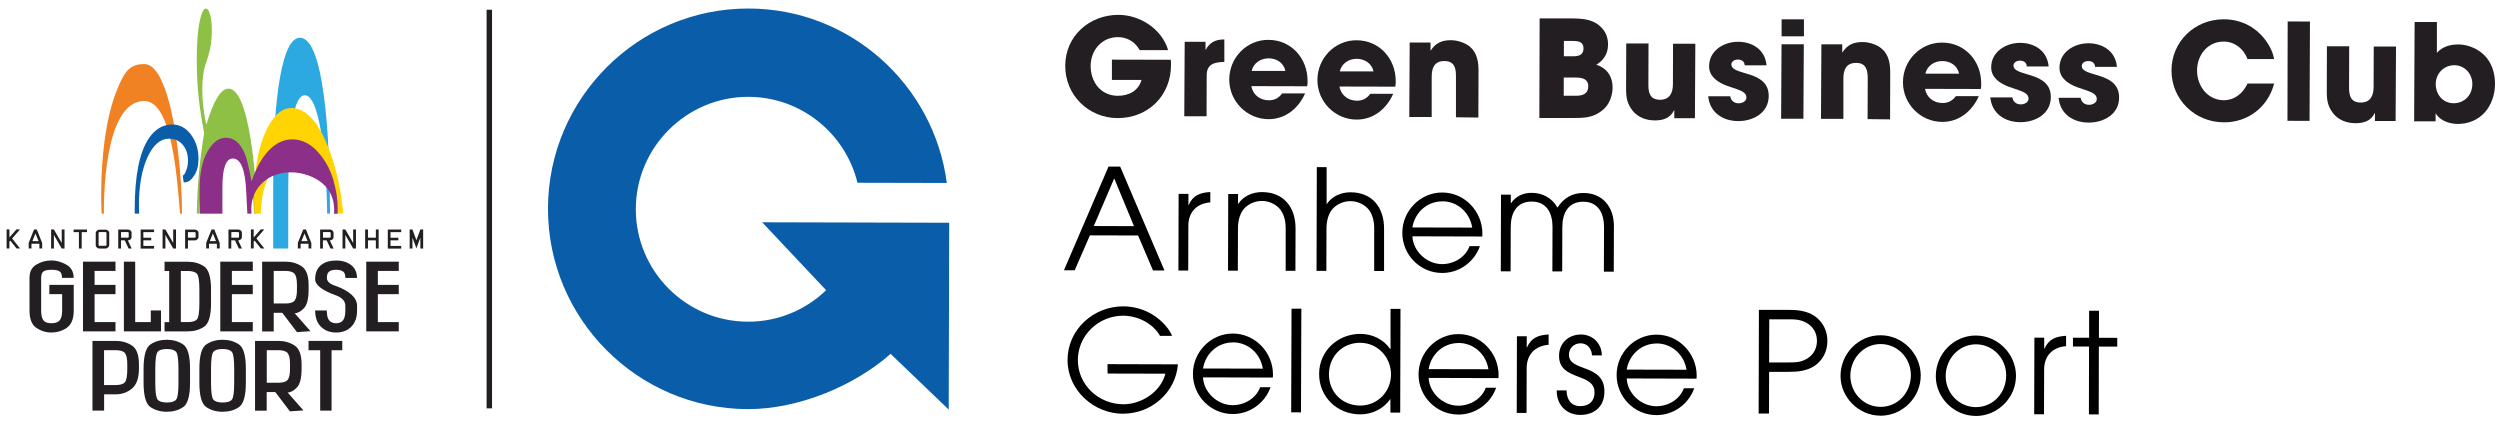 <?xml version="1.0" encoding="UTF-8"?> <svg xmlns="http://www.w3.org/2000/svg" version="1.1" viewBox="0 0 366.89 62.44"><defs><style> .cls-1 { fill: none; stroke: #231e21; stroke-miterlimit: 10; stroke-width: .8px; } .cls-2 { fill: #095da9; } .cls-3 { fill: #ffd402; } .cls-4 { fill: #2da9e1; } .cls-5 { fill: #8dc045; } .cls-6 { fill: #f08224; } .cls-7 { fill: #8c2f88; } .cls-8 { fill: #231e21; } </style></defs><g><g id="Laag_1"><path class="cls-8" d="M261.46,5.33v-2.49h3.28v2.49h-3.28ZM261.39,17.42l.06-10.92h3.27l-.06,10.93h-3.27Z"></path><path class="cls-8" d="M274.08,17.48l.02-5.97c0-1.23-.24-2.28-1.7-2.28s-1.86.98-1.87,2.27v5.94h-3.29s.06-10.93.06-10.93h3.06v1.18h.03c.69-1.11,1.65-1.53,2.97-1.52.93,0,2.1.37,2.79.97,1.05.87,1.26,2.25,1.25,3.54l-.02,6.84-3.3-.04Z"></path><path class="cls-8" d="M285.05,8.96c-1.17,0-2.22.68-2.49,1.85h4.95c-.24-1.16-1.26-1.85-2.46-1.85M290.71,13.06l-8.19-.02c.21,1.29,1.29,2.07,2.54,2.08.9,0,1.47-.35,1.98-1.01h3.36c-.97,2.2-2.89,3.78-5.35,3.78-3.18,0-5.78-2.62-5.78-5.81s2.53-5.84,5.74-5.83c3.36,0,5.75,2.71,5.74,5.98.03.27,0,.54-.06.84"></path><path class="cls-8" d="M296.52,17.93c-2.28,0-4.2-1.24-4.43-3.64h3.24c.09.67.6,1.03,1.23,1.03.48,0,1.14-.27,1.14-.84,0-.78-.87-1.02-1.47-1.26-.48-.15-.93-.33-1.41-.48-1.29-.48-2.61-1.33-2.6-2.86,0-2.28,2.14-3.59,4.24-3.59s3.99,1.15,4.19,3.46h-3.21c-.03-.61-.45-.85-1.02-.85-.42,0-.93.24-.93.72,0,1.71,5.49.76,5.48,4.63,0,2.43-2.23,3.68-4.45,3.68"></path><path class="cls-8" d="M306.54,17.99c-2.28,0-4.2-1.24-4.43-3.64h3.24c.09.67.6,1.03,1.23,1.03.48,0,1.14-.27,1.14-.84,0-.78-.87-1.02-1.47-1.26-.48-.15-.93-.33-1.41-.48-1.29-.48-2.61-1.33-2.6-2.86,0-2.28,2.14-3.59,4.24-3.59s3.99,1.15,4.19,3.46h-3.21c-.03-.61-.45-.85-1.02-.85-.42,0-.93.24-.93.72,0,1.71,5.49.76,5.48,4.63.02,2.43-2.23,3.68-4.45,3.68"></path><path class="cls-8" d="M326.34,17.95c-4.23-.01-7.67-3.35-7.66-7.61,0-4.26,3.44-7.52,7.67-7.51,2.64,0,4.95,1.24,6.41,3.47.48.72.84,1.53.98,2.37h-3.9c-.57-1.51-1.88-2.56-3.5-2.57-2.37,0-3.91,2-3.91,4.25s1.52,4.32,3.89,4.36c1.62,0,2.85-1.01,3.52-2.45h3.9c-.88,3.46-3.88,5.73-7.39,5.69"></path><polygon class="cls-8" points="335.7 17.73 335.73 3.15 339 3.16 338.94 17.74 335.7 17.73"></polygon><path class="cls-8" d="M348.54,17.76v-1.17h-.03c-.57,1.17-1.62,1.5-2.85,1.49-1.2,0-2.43-.43-3.21-1.39-.87-1.11-.99-2.01-.98-3.36l.02-6.54h3.27l-.02,6.07c0,1.23.27,2.19,1.73,2.19,1.35,0,1.86-.96,1.87-2.22l.02-6h3.27l-.06,10.93h-3.03,0Z"></path><path class="cls-8" d="M360.2,9.57c-1.56,0-2.73,1.22-2.74,2.75,0,1.56,1.04,2.82,2.63,2.83,1.59,0,2.73-1.22,2.74-2.78.03-1.5-1.1-2.79-2.63-2.8M360.59,18.18c-1.11,0-2.55-.49-3.12-1.54h-.03v1.17h-3.15l.07-14.58h3.27v4.51c.83-.9,1.94-1.22,3.17-1.22.78,0,1.59.21,2.31.55,2.1,1,3.05,2.98,3.05,5.26-.04,3.27-2.14,5.9-5.56,5.86"></path><path d="M163.52,26.18l-3,6.99,5.9.02-2.9-7h0ZM169.21,39.69l-2.19-5.13-7.07-.02-2.23,5.12h-1.58l6.54-15.21h1.71l6.5,15.24h-1.68Z"></path><path d="M174.4,33.12l-.02,6.58h-1.44l.03-11.25h1.44v1.63h.04c.62-1.44,1.71-1.81,3.17-1.9v1.52c-1.98.16-3.22,1.41-3.22,3.43"></path><path d="M188.68,39.74v-6.19c.02-1.07-.25-2.33-1.05-3.09-.66-.62-1.54-.97-2.44-.97s-1.79.35-2.45.96c-.78.74-1.05,1.95-1.06,2.98l-.02,6.29h-1.44l.03-11.25h1.44v1.44h.04c.74-1.15,2.12-1.72,3.46-1.72,3.23,0,4.95,2.25,4.94,5.36l-.02,6.19h-1.44.01Z"></path><path d="M201.67,39.77v-6.19c.02-1.07-.25-2.33-1.05-3.09-.66-.62-1.54-.97-2.44-.97s-1.79.35-2.45.96c-.78.74-1.05,1.95-1.06,2.98l-.02,6.29h-1.44l.04-15.22h1.44v5.41s.03,0,.03,0c.74-1.15,2.12-1.72,3.46-1.72,3.23,0,4.95,2.25,4.94,5.36v6.19h-1.45Z"></path><path d="M211.67,29.55c-2.24,0-4.04,1.63-4.39,3.83l8.78.02c-.36-2.2-2.13-3.85-4.39-3.86M217.52,34.71l-10.24-.03c.1,2.22,2.15,4.08,4.35,4.08,1.73,0,3.42-.98,4.04-2.64h1.52c-.83,2.35-3.05,3.94-5.54,3.94-3.25,0-5.86-2.67-5.85-5.9,0-3.21,2.63-5.92,5.86-5.91,3.29,0,5.9,2.79,5.89,6.04,0,.14-.02.27-.02.41"></path><path d="M235.38,39.85l.02-6.52c0-1.99-.83-3.72-3.05-3.73-2.22,0-3.07,1.72-3.07,3.71l-.02,6.52h-1.44l.02-6.52c0-2-.83-3.73-3.06-3.73s-3.07,1.72-3.07,3.72l-.02,6.52h-1.44l.03-11.25h1.44v1.3c.68-1.07,1.83-1.58,3.07-1.57,1.6,0,3,.77,3.78,2.17.87-1.38,2.14-2.15,3.79-2.15,2.88,0,4.5,2.11,4.49,4.87l-.02,6.68h-1.44v-.02Z"></path><path d="M164.81,60.72c-4.32,0-8.16-3.5-8.14-7.9,0-4.44,3.8-7.87,8.16-7.86,2.37,0,4.65,1.02,6.2,2.81.39.43.76.97.98,1.52h-1.77c-1.06-1.86-3.3-2.95-5.4-2.96-3.6,0-6.65,2.86-6.66,6.5,0,3.68,3.07,6.49,6.69,6.5,2.67,0,5.48-1.84,6.16-4.49l-8.49-.02v-1.38l10.33.03c-.34,4.17-3.93,7.25-8.06,7.24"></path><path d="M180.94,50.25c-2.24,0-4.03,1.63-4.39,3.83l8.78.02c-.36-2.2-2.13-3.85-4.39-3.86M186.79,55.41l-10.24-.03c.1,2.22,2.15,4.08,4.35,4.08,1.73,0,3.42-.98,4.04-2.64h1.52c-.83,2.35-3.05,3.94-5.54,3.94-3.25,0-5.86-2.67-5.85-5.9,0-3.21,2.63-5.92,5.86-5.91,3.29,0,5.9,2.79,5.89,6.04,0,.14-.02.27-.02.41"></path><rect x="182.62" y="52.19" width="15.22" height="1.44" transform="translate(136.66 242.95) rotate(-89.8)"></rect><path d="M199.65,50.3c-2.67,0-4.61,1.98-4.62,4.64,0,2.63,1.96,4.57,4.6,4.58,2.55,0,4.51-2.07,4.51-4.57s-1.94-4.63-4.49-4.64M204.05,60.55v-1.97h-.04c-.97,1.44-2.68,2.24-4.39,2.23-3.37,0-6.04-2.54-6.03-5.94,0-3.37,2.75-5.88,6.06-5.87,1.73,0,3.39.79,4.38,2.23h.04v-5.9h1.46l-.04,15.22h-1.44Z"></path><path d="M214.05,50.34c-2.24,0-4.03,1.63-4.39,3.83l8.78.02c-.36-2.2-2.13-3.85-4.39-3.86M219.9,55.49l-10.24-.03c.1,2.22,2.15,4.08,4.35,4.08,1.73,0,3.42-.98,4.04-2.64h1.52c-.83,2.35-3.05,3.94-5.54,3.94-3.25,0-5.86-2.67-5.85-5.9,0-3.21,2.63-5.92,5.86-5.91,3.29,0,5.9,2.79,5.89,6.04,0,.14-.02.27-.02.41"></path><path d="M224.05,54.02l-.02,6.58h-1.44l.03-11.25h1.44v1.63h.04c.62-1.44,1.71-1.81,3.17-1.9v1.52c-1.98.16-3.22,1.41-3.22,3.43"></path><path d="M231.91,60.89c-2.02,0-3.45-1.47-3.45-3.48v-.12h1.44c.02,1.3.63,2.31,2.01,2.31,1.28,0,2.1-.71,2.1-2.01,0-2.98-5.22-1.62-5.21-5.38,0-1.85,1.38-3.12,3.22-3.12,1.73,0,3.06,1.34,3.06,3.07h-1.44c-.06-.97-.65-1.77-1.68-1.78-.97,0-1.71.72-1.71,1.68,0,2.57,5.22,1.25,5.21,5.4,0,2.16-1.43,3.43-3.55,3.43"></path><path d="M243.12,50.41c-2.24,0-4.03,1.63-4.39,3.83l8.78.02c-.36-2.2-2.13-3.85-4.39-3.86M248.97,55.57l-10.24-.03c.1,2.22,2.15,4.08,4.35,4.08,1.73,0,3.42-.98,4.04-2.64h1.52c-.83,2.35-3.05,3.94-5.54,3.94-3.25,0-5.86-2.67-5.85-5.9,0-3.21,2.63-5.92,5.86-5.91,3.29,0,5.9,2.79,5.89,6.04,0,.14-.02.27-.02.41"></path><path d="M264.89,47.26c-.86-.41-1.67-.4-2.61-.4h-2.63l-.02,6.33h2.63c.95,0,1.75.03,2.61-.38,1.13-.53,1.77-1.52,1.78-2.77,0-1.25-.63-2.24-1.76-2.78M266.27,53.7c-1.15.78-2.57.88-3.93.87h-2.71l-.02,6.12h-1.52l.04-15.22h4.24c1.36,0,2.78.12,3.93.91,1.23.85,1.89,2.19,1.88,3.67,0,1.48-.66,2.82-1.9,3.66"></path><path d="M276,50.49c-2.55,0-4.45,2.17-4.45,4.66s1.94,4.55,4.43,4.56c2.59,0,4.45-2.13,4.45-4.66s-1.96-4.55-4.43-4.56M275.96,61c-3.17,0-5.86-2.67-5.85-5.83,0-3.25,2.61-5.98,5.88-5.97,3.21,0,5.89,2.71,5.89,5.92s-2.69,5.9-5.92,5.89"></path><path d="M289.99,50.53c-2.55,0-4.45,2.17-4.45,4.66s1.94,4.55,4.43,4.56c2.59,0,4.45-2.13,4.45-4.66s-1.96-4.55-4.43-4.56M289.94,61.04c-3.17,0-5.86-2.67-5.85-5.83,0-3.25,2.61-5.98,5.88-5.97,3.21,0,5.89,2.71,5.89,5.92s-2.69,5.9-5.92,5.89"></path><path d="M299.99,54.22l-.02,6.58h-1.44l.03-11.25h1.44v1.63h.04c.62-1.44,1.71-1.81,3.17-1.9v1.52c-1.98.16-3.22,1.41-3.22,3.43"></path><polygon points="308.02 50.86 308 60.82 306.56 60.81 306.58 50.86 304.22 50.85 304.22 49.56 306.59 49.56 306.59 45.6 308.04 45.6 308.03 49.57 310.72 49.58 310.72 50.87 308.02 50.86"></polygon><line class="cls-1" x1="71.81" y1="1.43" x2="71.81" y2="59.93"></line><path class="cls-5" d="M36.81,20.56c-.81-5.03-1.9-7.55-3.29-7.55-1.11,0-2.19,1.77-3.24,5.3-.39-1.77-.59-3.45-.59-5.05,0-1.51.13-2.68.38-3.5l.48-1.49c.36-1.14.54-2.4.54-3.8,0-.92-.08-1.68-.25-2.29-.17-.61-.37-.92-.61-.92-.4,0-.74.78-1.02,2.34-.22,1.3-.33,3.02-.33,5.14,0,1.91.08,3.68.25,5.3.16,1.63.44,3.46.83,5.5-.67,4.01-1.03,7.95-1.07,11.81h.35c.05-2.3.33-4.2.86-5.7.78-2.24,1.83-3.36,3.14-3.36s2.26.86,2.97,2.59c.65,1.58,1.01,3.74,1.06,6.47h.4c-.03-1.34-.05-2.23-.06-2.66-.14-2.91-.41-5.62-.81-8.14"></path><path class="cls-4" d="M47.25,12.17c-.77-4.42-1.85-6.63-3.23-6.63-1.25,0-2.22,1.91-2.91,5.72-.35,1.95-.61,4.23-.77,6.83s-.25,5.79-.25,9.56v8.82h2.21v-8.73c0-4.42.21-7.81.63-10.19.42-2.38,1.02-3.57,1.8-3.57.97,0,1.77,1.78,2.38,5.35.53,3.14.83,7.15.9,12.02h.42c-.02-8.38-.42-14.78-1.19-19.18"></path><path class="cls-6" d="M26.71,31.35c0-5.77-.87-12.55-1.83-16.13-.95-3.58-2.16-5.82-3.69-5.82-2.06,0-2.86.94-4,3.73s-1.87,6.44-2.18,10.93c-.18,2.51-.21,4.94-.1,7.3h.34c-.02-1.42-.12-16.54,5.93-16.54,4.06,0,4.82,11.31,5.24,16.54h.29Z"></path><path class="cls-3" d="M48.68,23.04c-1.42-4.28-3.16-6.65-5.22-7.11-1.58-.36-2.95.51-4.08,2.6-1.14,2.09-1.82,4.88-2.03,8.36-.06.99-.07,2.48-.02,4.46h.95c0-.24,0-.48.03-.73.16-2.63.82-4.62,1.98-5.99,1.16-1.36,2.5-1.87,4.01-1.53,1.5.34,2.73,1.43,3.71,3.27.73,1.37,1.13,3.03,1.22,4.97h1.12c-.22-2.86-.77-5.64-1.66-8.32"></path><path class="cls-2" d="M28.01,19.73c-.74-.97-1.65-1.46-2.72-1.46-1.36,0-2.49.66-3.41,1.97-1.41,2.06-2.11,5.55-2.11,10.48v.64h.65c-.02-.41-.03-.83-.03-1.26,0-2.84.42-5.18,1.25-7.01s1.9-2.74,3.19-2.74c.82,0,1.48.3,1.99.9s.77,1.37.77,2.32c0,.56-.09,1.04-.26,1.42-.18.38-.06.42-.51.81l.14.97c.7,0,1.09-.33,1.52-.97s.65-1.47.65-2.49c0-1.4-.37-2.59-1.11-3.56"></path><path class="cls-7" d="M48.97,26.51c-.42-1.36-1-2.53-1.75-3.52-1.26-1.69-2.7-2.54-4.31-2.54-1.26,0-2.42.54-3.46,1.63-1.04,1.08-1.89,2.61-2.53,4.57-.37-2.03-.71-3.43-1.04-4.2-.66-1.49-1.56-2.24-2.7-2.24-1.08,0-2,.7-2.77,2.1-.74,1.35-1.11,3.14-1.11,5.35v3.7h3.34v-3.86c0-2.83.51-4.24,1.53-4.24,1.17,0,1.83,1.66,1.97,4.98.06,1.35.11,2.39.16,3.12h.61c-.02-.2-.03-.4-.03-.6,0-1.6.54-2.91,1.63-3.93s2.49-1.54,4.21-1.54c.83,0,1.66.15,2.49.44s1.53.69,2.11,1.18c1.15.99,1.72,2.29,1.72,3.92,0,.18,0,.36-.03.54h.53c0-.23.02-.46.02-.68,0-1.42-.21-2.81-.62-4.17"></path><path class="cls-8" d="M1.38,36.47v-1.01l.13-.15.92,1.15h.51l-1.16-1.46,1.15-1.33h-.52l-1.03,1.18v-1.18h-.41v2.79h.41,0ZM6.18,35.64l-.78-1.96h-.4l-.79,1.96v.82h.41v-.69h1.16v.69h.41v-.82h0ZM4.75,35.39l.45-1.13.46,1.13h-.91ZM9.47,36.47v-2.79h-.41v1.98l-1.15-1.98h-.41v2.79h.41v-1.99l1.15,1.99h.41ZM11.99,36.47v-2.4h.78v-.38h-1.97v.38h.78v2.4h.41ZM14.63,36.47h.93c.11-.03.21-.07.3-.16s.14-.18.17-.28v-1.91c-.02-.1-.08-.2-.17-.28-.09-.08-.19-.13-.3-.14h-.93s-.11,0-.11,0c-.11.03-.21.07-.3.16-.09.08-.14.18-.17.28v1.91c.02.11.08.2.17.28.09.08.19.13.3.14h.11ZM14.63,36.08h-.07s-.07-.06-.09-.1v-1.83s.06-.07.1-.09h.89s.07,0,.07,0c0,0,.08.06.1.1v1.83s-.06.07-.1.08h-.89s-.01.02-.01.02ZM19.32,36.47l-.56-1.2h.1c.27-.06.42-.21.45-.44v-.6s.01-.1.01-.1c-.04-.24-.19-.38-.47-.44h-1.5v2.78h.41v-1.2h.55l.56,1.2h.45ZM17.76,34.88v-.82h1.04s.08.05.09.1v.57s.01.06.01.06c0,0-.06.07-.11.09h-1.04s.01,0,.01,0ZM22.61,36.47v-.38h-1.57v-.82h1.15v-.38h-1.15v-.82h1.57v-.38h-1.97v2.79h1.97ZM25.83,36.47v-2.79h-.41v1.98l-1.15-1.98h-.41v2.79h.41v-1.99l1.15,1.99h.41ZM27.58,36.47v-1.19h1.1c.11-.03.21-.08.3-.17.09-.08.14-.17.15-.28v-.6s.01-.1.01-.1c-.03-.11-.08-.2-.17-.28-.09-.08-.19-.13-.3-.15h-1.5v2.78h.41ZM27.58,34.89v-.82h1.04s.08.06.09.1v.56s.01.06.01.06c0,0-.05.07-.11.09h-1.04s.01,0,.01,0ZM32.23,35.64l-.78-1.96h-.4l-.79,1.96v.82h.41v-.69h1.16v.69h.41v-.82h0ZM30.79,35.39l.45-1.13.46,1.13h-.91ZM35.51,36.47l-.56-1.2h.1c.27-.06.42-.21.45-.44v-.6s0-.1,0-.1c-.04-.24-.19-.38-.47-.44h-1.5v2.78h.41v-1.2h.55l.56,1.2s.45,0,.45,0ZM33.95,34.88v-.82h1.04s.07.05.09.1v.57s0,.06,0,.06c0,0-.06.07-.11.09h-1.04s.01,0,.01,0ZM37.23,36.47v-1.01l.13-.15.92,1.15h.51l-1.16-1.46,1.15-1.33h-.52l-1.03,1.18v-1.18h-.41v2.79h.41ZM45.68,35.64l-.78-1.96h-.4l-.79,1.96v.82h.41v-.69h1.16v.69h.41v-.82h0ZM44.24,35.39l.45-1.13.46,1.13h-.91ZM48.96,36.47l-.56-1.2h.1c.27-.06.42-.21.45-.44v-.6s0-.1,0-.1c-.05-.24-.19-.38-.47-.44h-1.5v2.78h.41v-1.2h.55l.56,1.2s.45,0,.45,0ZM47.4,34.88v-.82h1.04s.08.05.09.1v.57s0,.06,0,.06c0,0-.06.07-.11.09h-1.04s.01,0,.01,0ZM52.24,36.47v-2.79h-.41v1.98l-1.15-1.98h-.41v2.79h.41v-1.99l1.15,1.99h.41ZM54,36.47v-1.2h1.16v1.2h.41v-2.79h-.41v1.2h-1.16v-1.2h-.41v2.79h.41ZM58.88,36.47v-.38h-1.57v-.82h1.15v-.38h-1.15v-.82h1.57v-.38h-1.97v2.79h1.97ZM62.1,36.47v-2.79h-.41l-.58,1.58-.58-1.58h-.41v2.79h.41v-1.6l.58,1.58.58-1.58v1.6h.41Z"></path><path class="cls-8" d="M7.54,48.8c-.8,0-1.53-.23-2.2-.68s-1.01-1.31-1.01-2.56v-4.78c0-.91.34-1.56,1.02-1.96.68-.4,1.42-.6,2.22-.6.68,0,1.39.2,2.13.6.74.4,1.11,1.05,1.11,1.96h-1.71c0-.45-.11-.77-.34-.94-.23-.17-.62-.25-1.19-.25s-.97.08-1.19.25c-.23.17-.34.48-.34.94v4.78c0,.68.11,1.17.33,1.45.22.28.61.43,1.18.43s.97-.14,1.21-.43c.24-.28.36-.77.36-1.45v-2.39h-1.88v-1.36h3.58v3.75c0,1.25-.35,2.1-1.04,2.56-.69.46-1.44.68-2.23.68"></path><polygon class="cls-8" points="16.95 38.4 16.95 39.76 13.88 39.76 13.88 41.81 16.95 41.81 16.95 43.17 13.88 43.17 13.88 47.27 16.95 47.27 16.95 48.63 12.18 48.63 12.18 38.4 16.95 38.4"></polygon><polygon class="cls-8" points="18.18 38.4 19.84 38.4 19.84 47.27 22.13 47.27 22.13 45.56 23.63 45.56 23.63 48.63 18.18 48.63 18.18 38.4"></polygon><path class="cls-8" d="M27.56,48.63h-3.41v-1.36h.68v-7.5h-.68v-1.36h3.41c.91,0,1.71.23,2.39.68.68.46,1.02,1.59,1.02,3.41v2.04c0,1.82-.34,2.96-1.02,3.41-.68.46-1.48.68-2.39.68M28.92,46.84c.23-.28.34-1.05.34-2.3v-2.04c0-1.25-.11-2.02-.34-2.3s-.68-.43-1.36-.43h-1.02v7.5h1.02c.68,0,1.14-.14,1.36-.43"></path><polygon class="cls-8" points="37.1 38.4 37.1 39.76 34.03 39.76 34.03 41.81 37.1 41.81 37.1 43.17 34.03 43.17 34.03 47.27 37.1 47.27 37.1 48.63 32.33 48.63 32.33 38.4 37.1 38.4"></polygon><path class="cls-8" d="M38.47,38.4h3.41c.91,0,1.71.23,2.39.68.68.46,1.02,1.36,1.02,2.73v.68c0,1.36-.23,2.28-.7,2.76s-.92.72-1.35.72l2.32,2.63-1.98.14-2.15-2.83h-1.26v2.73h-1.7v-10.23h0ZM40.17,44.54h1.7c.68,0,1.14-.14,1.37-.43s.34-.82.34-1.62v-.68c0-.79-.11-1.33-.34-1.62-.23-.28-.68-.43-1.37-.43h-1.7v4.77h0Z"></path><path class="cls-8" d="M47.1,47.95c-.57-.57-.85-1.36-.85-2.39h1.71c0,.68.11,1.17.34,1.45.23.28.57.43,1.02.43s.79-.14,1.02-.43c.23-.28.34-.77.34-1.45v-.68c0-.68-.46-1.19-1.36-1.53-2.05-.73-3.07-1.52-3.07-2.39s.29-1.59.85-2.05c.57-.46,1.31-.68,2.22-.68s1.65.23,2.22.68.85,1.08.85,1.88h-1.7c0-.45-.11-.77-.34-.94s-.57-.26-1.02-.26-.8.09-1.02.26c-.23.17-.34.48-.34.94,0,.52.45.92,1.36,1.19,2.05.77,3.07,1.74,3.07,2.9v.68c0,1.02-.28,1.82-.85,2.39s-1.31.85-2.22.85-1.65-.28-2.22-.85"></path><polygon class="cls-8" points="58.52 38.4 58.52 39.76 55.45 39.76 55.45 41.81 58.52 41.81 58.52 43.17 55.45 43.17 55.45 47.27 58.52 47.27 58.52 48.63 53.75 48.63 53.75 38.4 58.52 38.4"></polygon><path class="cls-8" d="M13.57,50.03h3.41c.91,0,1.71.23,2.39.68.68.46,1.02,1.36,1.02,2.73v.68c0,1.36-.34,2.33-1.02,2.9-.68.57-1.48.85-2.39.85h-1.7v2.39h-1.71v-10.23ZM15.27,56.51h1.7c.68,0,1.14-.14,1.37-.43.23-.28.34-.94.34-1.96v-.68c0-.79-.11-1.33-.34-1.62-.23-.28-.68-.43-1.37-.43h-1.7v5.11h0Z"></path><path class="cls-8" d="M24.48,60.43c-.91,0-1.71-.23-2.39-.68-.68-.46-1.02-1.65-1.02-3.58v-2.05c0-1.93.34-3.13,1.02-3.58.68-.45,1.48-.68,2.39-.68s1.71.23,2.39.68c.68.46,1.02,1.65,1.02,3.58v2.05c0,1.93-.34,3.13-1.02,3.58-.68.46-1.48.68-2.39.68M25.85,58.64c.23-.28.34-1.11.34-2.47v-2.05c0-1.36-.11-2.19-.34-2.47-.23-.28-.68-.43-1.36-.43s-1.14.14-1.36.43c-.23.28-.34,1.11-.34,2.47v2.05c0,1.36.11,2.19.34,2.47.23.28.68.43,1.36.43s1.14-.14,1.36-.43"></path><path class="cls-8" d="M32.67,60.43c-.91,0-1.71-.23-2.39-.68-.68-.46-1.02-1.65-1.02-3.58v-2.05c0-1.93.34-3.13,1.02-3.58.68-.45,1.48-.68,2.39-.68s1.71.23,2.39.68c.68.46,1.02,1.65,1.02,3.58v2.05c0,1.93-.34,3.13-1.02,3.58-.68.46-1.48.68-2.39.68M34.03,58.64c.23-.28.34-1.11.34-2.47v-2.05c0-1.36-.11-2.19-.34-2.47-.23-.28-.68-.43-1.36-.43s-1.14.14-1.36.43c-.23.28-.34,1.11-.34,2.47v2.05c0,1.36.11,2.19.34,2.47.23.28.68.43,1.36.43s1.14-.14,1.36-.43"></path><path class="cls-8" d="M37.44,50.03h3.41c.91,0,1.71.23,2.39.68s1.02,1.36,1.02,2.73v.68c0,1.36-.23,2.28-.7,2.76s-.92.72-1.35.72l2.32,2.63-1.98.14-2.15-2.83h-1.26v2.73h-1.71v-10.23h0ZM39.15,56.17h1.7c.68,0,1.14-.14,1.37-.43.23-.28.34-.82.34-1.62v-.68c0-.79-.11-1.33-.34-1.62-.23-.28-.68-.43-1.37-.43h-1.7v4.77h0Z"></path><polygon class="cls-8" points="50.23 51.4 48.66 51.4 48.66 60.26 46.99 60.26 46.99 51.4 45.28 51.4 45.28 50.03 50.23 50.03 50.23 51.4"></polygon><path class="cls-2" d="M121.24,42.59c-2.98,2.87-7.03,4.63-11.47,4.62-9.12-.02-16.48-7.45-16.46-16.54.02-9.09,7.45-16.48,16.54-16.46,7.74.02,14.24,5.41,15.99,12.61l13.11.03c-1.88-14.4-14.18-25.57-29.06-25.6-16.23-.04-29.43,13.12-29.47,29.32-.04,16.2,13.12,29.43,29.32,29.47,7.5.02,15.73-3.47,20.96-8.11l8.53,8.18.07-27.42h-.15l-27.3-.07"></path><path class="cls-8" d="M164.02,17.33c-4.29-.01-7.7-3.38-7.69-7.67,0-4.38,3.56-7.49,7.82-7.48,3.15,0,6.38,2.09,7.28,5.18h-4.17c-.66-1.21-1.82-1.91-3.2-1.91-2.37,0-3.99,1.91-4,4.22,0,2.37,1.49,4.38,3.98,4.39,1.59,0,3.03-.71,3.49-2.33h-4.35v-2.98l8.64.02c.03.27.03.51.03.78,0,4.47-3.35,7.79-7.82,7.78"></path><path class="cls-8" d="M177.09,11.06l-.02,6h-3.27l.06-10.93h3.06v1.18h.03c.57-1.11,1.47-1.53,2.73-1.52v3.3c-1.45.03-2.59.29-2.59,1.97"></path><path class="cls-8" d="M186.18,8.56c-1.17,0-2.22.68-2.49,1.85h4.95c-.24-1.16-1.26-1.85-2.46-1.85M191.84,12.66l-8.19-.02c.21,1.29,1.29,2.07,2.54,2.08.9,0,1.47-.35,1.98-1.01h3.36c-.97,2.2-2.89,3.78-5.35,3.78-3.18,0-5.78-2.62-5.78-5.81s2.53-5.84,5.74-5.83c3.36,0,5.75,2.71,5.75,5.98.03.27,0,.54-.06.84"></path><path class="cls-8" d="M199.11,8.63c-1.17,0-2.22.68-2.49,1.85h4.95c-.24-1.16-1.29-1.85-2.46-1.85M204.77,12.72l-8.19-.02c.21,1.29,1.29,2.07,2.54,2.08.9,0,1.47-.35,1.98-1.01h3.36c-.97,2.2-2.89,3.78-5.35,3.78-3.18,0-5.78-2.62-5.77-5.81,0-3.18,2.53-5.84,5.74-5.83,3.36,0,5.75,2.71,5.75,5.98,0,.27,0,.54-.06.84"></path><path class="cls-8" d="M213.67,17.21v-5.97c.02-1.23-.22-2.28-1.69-2.28s-1.86.98-1.87,2.27v5.94h-3.29s.06-10.93.06-10.93h3.06v1.18h.03c.69-1.11,1.65-1.53,2.97-1.52.93,0,2.1.37,2.79.97,1.05.87,1.26,2.25,1.25,3.54l-.02,6.84-3.3-.04h.01Z"></path><path class="cls-8" d="M230.95,6.01h-1.44v2.25h1.41c.81,0,1.47-.23,1.47-1.16s-.69-1.08-1.44-1.08M231.35,11.38h-1.86v2.67h1.86c.93,0,1.74-.29,1.74-1.4,0-1.05-.87-1.26-1.74-1.26M235.3,16.07c-1.5,1.29-2.88,1.25-4.77,1.25h-4.62l.04-14.62h4.5c1.74.02,3.42.05,4.68,1.46.6.66.87,1.5.86,2.4,0,1.23-.61,2.31-1.72,2.93,1.59.54,2.4,1.75,2.39,3.4-.03,1.17-.46,2.4-1.36,3.18"></path><path class="cls-8" d="M245.71,17.35v-1.17h-.03c-.57,1.17-1.62,1.5-2.85,1.49-1.2,0-2.43-.43-3.21-1.39-.87-1.11-.99-2.01-.98-3.36l.02-6.54h3.27l-.02,6.07c0,1.23.27,2.19,1.73,2.19,1.35,0,1.86-.96,1.87-2.22l.02-6h3.27l-.06,10.93s-3.03,0-3.03,0Z"></path><path class="cls-8" d="M255.12,17.77c-2.28,0-4.2-1.24-4.43-3.64h3.24c.09.67.6,1.03,1.23,1.03.48,0,1.14-.27,1.14-.84,0-.78-.87-1.02-1.47-1.26-.48-.15-.93-.33-1.41-.48-1.29-.48-2.61-1.33-2.6-2.86,0-2.28,2.14-3.59,4.24-3.59s3.99,1.15,4.19,3.46h-3.21c-.03-.61-.45-.85-1.02-.85-.42,0-.93.24-.93.72,0,1.71,5.49.76,5.48,4.63,0,2.43-2.23,3.68-4.45,3.68"></path></g></g></svg> 